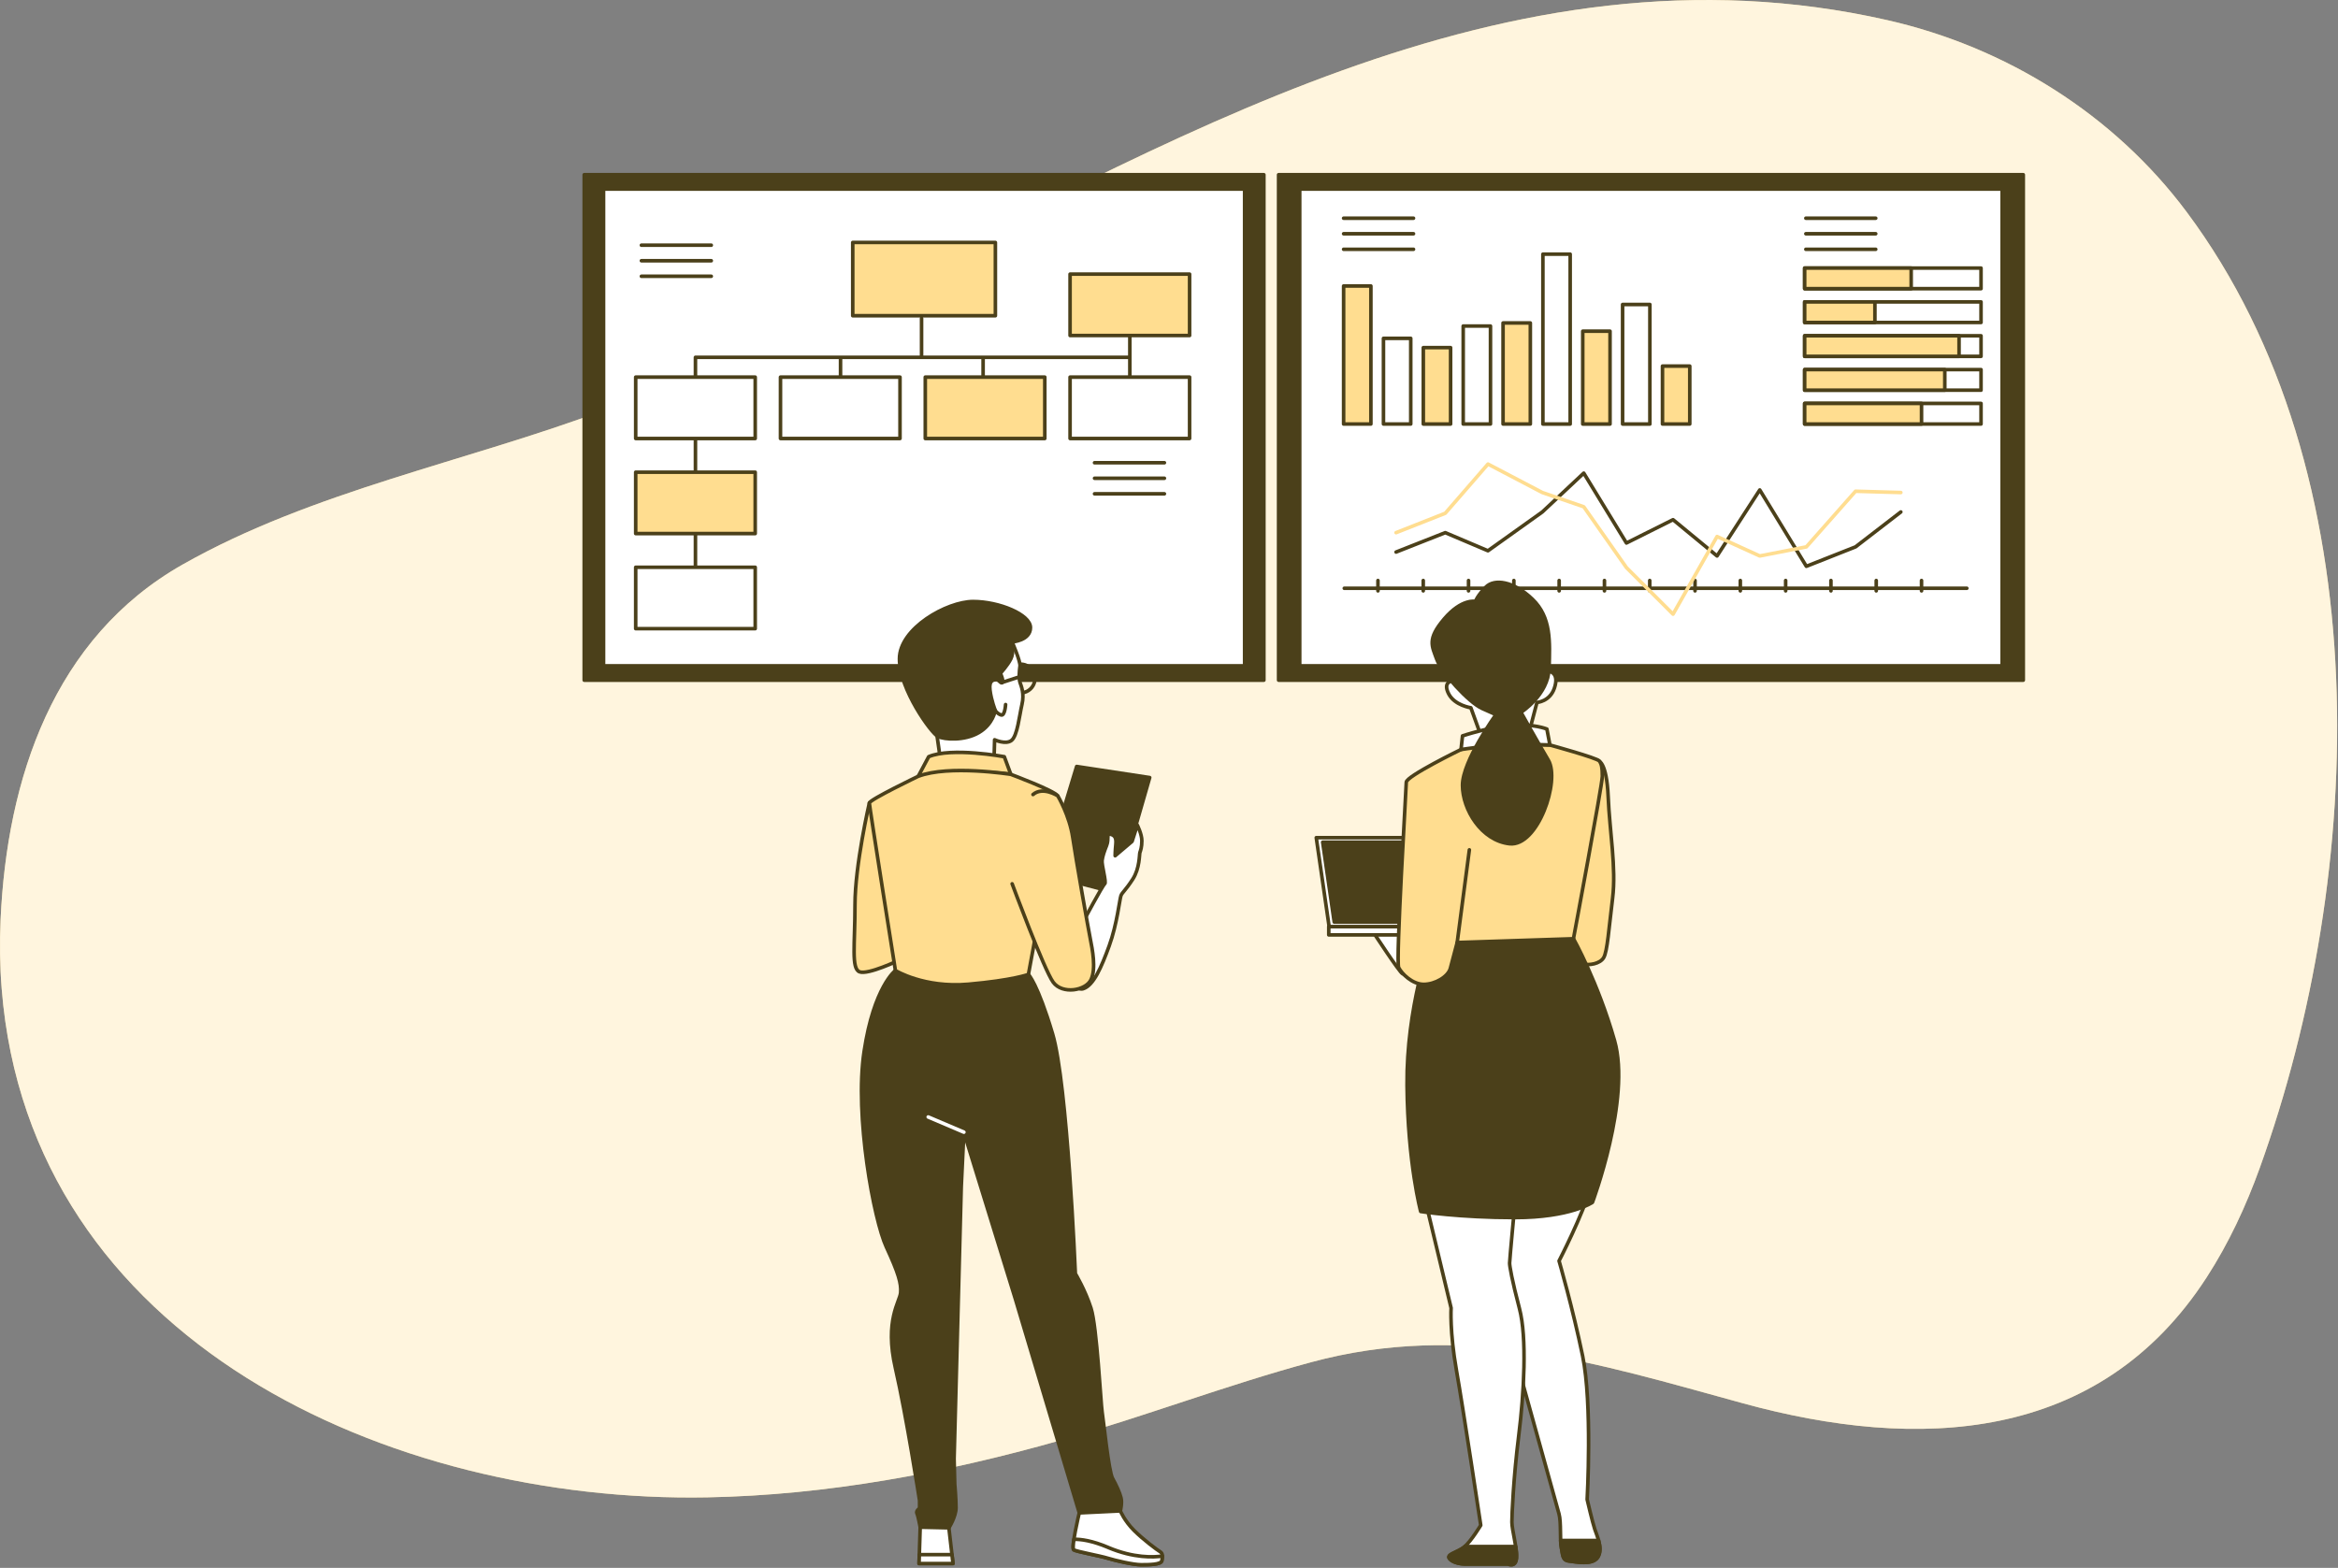 <svg width="653" height="438" viewBox="0 0 653 438" fill="none" xmlns="http://www.w3.org/2000/svg">
<rect x="0" y="0" width="653" height="438" fill="#808080" stroke="none"/>
<g clip-path="url(#clip0_888_30136)">
<path d="M233.79 85.86C325.73 40.59 420.29 -18.6 527.1 5.62C560.22 13.13 590.36 31.91 610.73 59.21C665.2 132.2 660.77 244.01 631.18 326.18C627.32 336.9 622.49 347.3 616.29 356.88C586.25 403.24 535.63 405.43 486.81 392.02C445.49 380.68 408.89 369.01 366.2 380.54C342.56 386.93 319.65 395.71 296.1 402.39C264.03 411.49 230.97 417.67 197.58 418.3C109.22 419.95 8.3 374.88 0.47 276.21C-0.04 269.82 -0.13 263.39 0.16 256.98C1.92 217.59 14.94 178.15 51.02 157.7C87.3 137.14 130.34 129.01 169.14 114.43C191.21 106.14 212.62 96.28 233.78 85.86H233.79Z" fill="#FFDD90"/>
<path opacity="0.7" d="M233.79 85.86C325.73 40.59 420.29 -18.6 527.1 5.62C560.22 13.13 590.36 31.91 610.73 59.21C665.2 132.2 660.77 244.01 631.18 326.18C627.32 336.9 622.49 347.3 616.29 356.88C586.25 403.24 535.63 405.43 486.81 392.02C445.49 380.68 408.89 369.01 366.2 380.54C342.56 386.93 319.65 395.71 296.1 402.39C264.03 411.49 230.97 417.67 197.58 418.3C109.22 419.95 8.3 374.88 0.47 276.21C-0.04 269.82 -0.13 263.39 0.16 256.98C1.92 217.59 14.94 178.15 51.02 157.7C87.3 137.14 130.34 129.01 169.14 114.43C191.21 106.14 212.62 96.28 233.78 85.86H233.79Z" fill="white"/>
<path d="M565.1 48.81H357.11V190.011H565.1V48.81Z" fill="#4B401A" stroke="#4B401A" stroke-linecap="round" stroke-linejoin="round"/>
<path d="M559.19 52.82H363.01V186H559.19V52.82Z" fill="white" stroke="#4B401A" stroke-linecap="round" stroke-linejoin="round"/>
<path d="M353 48.81H163.17V190.011H353V48.81Z" fill="#4B401A" stroke="#4B401A" stroke-linecap="round" stroke-linejoin="round"/>
<path d="M347.62 52.82H168.57V186H347.62V52.82Z" fill="white" stroke="#4B401A" stroke-linecap="round" stroke-linejoin="round"/>
<path d="M375.46 164.34H549.33" stroke="#4B401A" stroke-linecap="round" stroke-linejoin="round"/>
<path d="M384.86 165.06V162.17" stroke="#4B401A" stroke-linecap="round" stroke-linejoin="round"/>
<path d="M397.51 165.06V162.17" stroke="#4B401A" stroke-linecap="round" stroke-linejoin="round"/>
<path d="M410.16 165.06V162.17" stroke="#4B401A" stroke-linecap="round" stroke-linejoin="round"/>
<path d="M422.82 165.06V162.17" stroke="#4B401A" stroke-linecap="round" stroke-linejoin="round"/>
<path d="M435.47 165.06V162.17" stroke="#4B401A" stroke-linecap="round" stroke-linejoin="round"/>
<path d="M448.12 165.06V162.17" stroke="#4B401A" stroke-linecap="round" stroke-linejoin="round"/>
<path d="M460.77 165.06V162.17" stroke="#4B401A" stroke-linecap="round" stroke-linejoin="round"/>
<path d="M473.42 165.06V162.17" stroke="#4B401A" stroke-linecap="round" stroke-linejoin="round"/>
<path d="M486.07 165.06V162.17" stroke="#4B401A" stroke-linecap="round" stroke-linejoin="round"/>
<path d="M498.73 165.06V162.17" stroke="#4B401A" stroke-linecap="round" stroke-linejoin="round"/>
<path d="M511.38 165.06V162.17" stroke="#4B401A" stroke-linecap="round" stroke-linejoin="round"/>
<path d="M524.03 165.06V162.17" stroke="#4B401A" stroke-linecap="round" stroke-linejoin="round"/>
<path d="M536.68 165.06V162.17" stroke="#4B401A" stroke-linecap="round" stroke-linejoin="round"/>
<path d="M389.92 154.22L403.66 148.8L415.59 153.86L430.77 143.02L442.34 132.17L454.26 151.69L467.28 145.18L479.57 155.31L491.5 136.87L504.51 158.2L518.25 152.77L530.9 143.02" stroke="#4B401A" stroke-linecap="round" stroke-linejoin="round"/>
<path d="M389.92 148.801L403.66 143.381L415.59 129.641L430.77 137.591L442.34 141.571L454.26 158.561L467.28 171.571L479.57 149.881L491.5 155.311L504.51 152.771L518.25 137.231L530.9 137.591" stroke="#FFDD90" stroke-linecap="round" stroke-linejoin="round"/>
<path d="M382.89 79.891H375.27V118.451H382.89V79.891Z" fill="#FFDD90" stroke="#4B401A" stroke-linecap="round" stroke-linejoin="round"/>
<path d="M394.02 94.519H386.4V118.45H394.02V94.519Z" fill="white" stroke="#4B401A" stroke-linecap="round" stroke-linejoin="round"/>
<path d="M405.15 97.109H397.53V118.459H405.15V97.109Z" fill="#FFDD90" stroke="#4B401A" stroke-linecap="round" stroke-linejoin="round"/>
<path d="M416.29 91.08H408.67V118.45H416.29V91.08Z" fill="white" stroke="#4B401A" stroke-linecap="round" stroke-linejoin="round"/>
<path d="M427.42 90.221H419.8V118.451H427.42V90.221Z" fill="#FFDD90" stroke="#4B401A" stroke-linecap="round" stroke-linejoin="round"/>
<path d="M438.55 71H430.93V118.46H438.55V71Z" fill="white" stroke="#4B401A" stroke-linecap="round" stroke-linejoin="round"/>
<path d="M449.68 92.519H442.06V118.46H449.68V92.519Z" fill="#FFDD90" stroke="#4B401A" stroke-linecap="round" stroke-linejoin="round"/>
<path d="M460.81 85.061H453.19V118.461H460.81V85.061Z" fill="white" stroke="#4B401A" stroke-linecap="round" stroke-linejoin="round"/>
<path d="M471.95 102.27H464.33V118.45H471.95V102.27Z" fill="#FFDD90" stroke="#4B401A" stroke-linecap="round" stroke-linejoin="round"/>
<path d="M553.3 74.891H504.04V80.641H553.3V74.891Z" fill="white" stroke="#4B401A" stroke-linecap="round" stroke-linejoin="round"/>
<path d="M553.3 84.34H504.04V90.09H553.3V84.34Z" fill="white" stroke="#4B401A" stroke-linecap="round" stroke-linejoin="round"/>
<path d="M553.3 93.801H504.04V99.551H553.3V93.801Z" fill="white" stroke="#4B401A" stroke-linecap="round" stroke-linejoin="round"/>
<path d="M553.3 103.25H504.04V109H553.3V103.25Z" fill="white" stroke="#4B401A" stroke-linecap="round" stroke-linejoin="round"/>
<path d="M553.3 112.701H504.04V118.451H553.3V112.701Z" fill="white" stroke="#4B401A" stroke-linecap="round" stroke-linejoin="round"/>
<path d="M533.79 74.891H504.04V80.641H533.79V74.891Z" fill="#FFDD90" stroke="#4B401A" stroke-linecap="round" stroke-linejoin="round"/>
<path d="M523.66 84.34H504.04V90.09H523.66V84.34Z" fill="#FFDD90" stroke="#4B401A" stroke-linecap="round" stroke-linejoin="round"/>
<path d="M547.16 93.801H504.04V99.551H547.16V93.801Z" fill="#FFDD90" stroke="#4B401A" stroke-linecap="round" stroke-linejoin="round"/>
<path d="M543.18 103.25H504.04V109H543.18V103.25Z" fill="#FFDD90" stroke="#4B401A" stroke-linecap="round" stroke-linejoin="round"/>
<path d="M536.68 112.701H504.04V118.451H536.68V112.701Z" fill="#FFDD90" stroke="#4B401A" stroke-linecap="round" stroke-linejoin="round"/>
<path d="M375.27 60.961H394.79" stroke="#4B401A" stroke-linecap="round" stroke-linejoin="round"/>
<path d="M375.27 65.301H394.79" stroke="#4B401A" stroke-linecap="round" stroke-linejoin="round"/>
<path d="M375.27 69.641H394.79" stroke="#4B401A" stroke-linecap="round" stroke-linejoin="round"/>
<path d="M504.37 60.961H523.89" stroke="#4B401A" stroke-linecap="round" stroke-linejoin="round"/>
<path d="M504.37 65.301H523.89" stroke="#4B401A" stroke-linecap="round" stroke-linejoin="round"/>
<path d="M504.37 69.641H523.89" stroke="#4B401A" stroke-linecap="round" stroke-linejoin="round"/>
<path d="M305.7 129.27H325.22" stroke="#4B401A" stroke-linecap="round" stroke-linejoin="round"/>
<path d="M305.7 133.609H325.22" stroke="#4B401A" stroke-linecap="round" stroke-linejoin="round"/>
<path d="M305.7 137.949H325.22" stroke="#4B401A" stroke-linecap="round" stroke-linejoin="round"/>
<path d="M179.14 68.5H198.66" stroke="#4B401A" stroke-linecap="round" stroke-linejoin="round"/>
<path d="M179.14 72.84H198.66" stroke="#4B401A" stroke-linecap="round" stroke-linejoin="round"/>
<path d="M179.14 77.18H198.66" stroke="#4B401A" stroke-linecap="round" stroke-linejoin="round"/>
<path d="M194.24 167.05V99.82H315.49" stroke="#4B401A" stroke-linecap="round" stroke-linejoin="round"/>
<path d="M315.56 85.16V114.76" stroke="#4B401A" stroke-linecap="round" stroke-linejoin="round"/>
<path d="M274.58 100.221V110.691" stroke="#4B401A" stroke-linecap="round" stroke-linejoin="round"/>
<path d="M257.39 88.9V99.38" stroke="#4B401A" stroke-linecap="round" stroke-linejoin="round"/>
<path d="M234.76 100.221V110.691" stroke="#4B401A" stroke-linecap="round" stroke-linejoin="round"/>
<path d="M278.01 67.731H238.17V88.201H278.01V67.731Z" fill="#FFDD90" stroke="#4B401A" stroke-linecap="round" stroke-linejoin="round"/>
<path d="M210.93 105.35H177.55V122.5H210.93V105.35Z" fill="white" stroke="#4B401A" stroke-linecap="round" stroke-linejoin="round"/>
<path d="M210.93 131.91H177.55V149.06H210.93V131.91Z" fill="#FFDD90" stroke="#4B401A" stroke-linecap="round" stroke-linejoin="round"/>
<path d="M210.93 158.471H177.55V175.621H210.93V158.471Z" fill="white" stroke="#4B401A" stroke-linecap="round" stroke-linejoin="round"/>
<path d="M251.37 105.35H217.99V122.5H251.37V105.35Z" fill="white" stroke="#4B401A" stroke-linecap="round" stroke-linejoin="round"/>
<path d="M291.81 105.35H258.43V122.5H291.81V105.35Z" fill="#FFDD90" stroke="#4B401A" stroke-linecap="round" stroke-linejoin="round"/>
<path d="M332.25 105.35H298.87V122.5H332.25V105.35Z" fill="white" stroke="#4B401A" stroke-linecap="round" stroke-linejoin="round"/>
<path d="M332.25 76.58H298.87V93.73H332.25V76.58Z" fill="#FFDD90" stroke="#4B401A" stroke-linecap="round" stroke-linejoin="round"/>
<path d="M446.46 212.571C446.46 212.571 448.74 212.791 449.16 222.541C449.57 232.291 451.44 242.481 450.4 250.901C449.36 259.321 448.95 265.751 447.91 267.521C446.87 269.291 443.76 269.741 442.1 269.291C440.44 268.851 438.16 267.071 438.16 267.071L437.12 263.081L446.45 212.561L446.46 212.571Z" fill="#FFDD90" stroke="#4B401A" stroke-linecap="round" stroke-linejoin="round"/>
<path d="M383.64 260.539C383.64 260.539 390.86 271.579 391.71 271.999C392.56 272.419 395.74 272.849 396.17 269.239C396.59 265.629 392.56 258.629 392.56 258.629L383.65 260.539H383.64Z" fill="white" stroke="#4B401A" stroke-linecap="round" stroke-linejoin="round"/>
<path d="M411.02 258.84H371.12V261.17H411.02V258.84Z" fill="white" stroke="#4B401A" stroke-linecap="round" stroke-linejoin="round"/>
<path d="M399.46 234.01H367.63L371.22 258.84H403.06L399.46 234.01Z" fill="white" stroke="#4B401A" stroke-linecap="round" stroke-linejoin="round"/>
<path d="M398.03 235.27H369.42L372.65 257.58H401.26L398.03 235.27Z" fill="#4B401A" stroke="#4B401A" stroke-linecap="round" stroke-linejoin="round"/>
<path d="M423.76 380.891C423.76 380.891 434.8 420.581 435.43 422.921C436.07 425.251 435.64 430.351 436.07 432.261C436.49 434.171 436.28 435.871 438.19 436.081C440.1 436.291 444.77 437.351 446.26 435.021C447.75 432.691 446.05 429.081 445.41 427.171C444.77 425.261 443.29 418.891 443.29 418.891C443.29 418.891 444.78 392.151 442.02 378.771C439.26 365.401 435.44 352.241 435.44 352.241C435.44 352.241 442.23 339.081 444.14 331.861C444.14 331.861 417.61 328.891 417.61 331.861C417.61 334.831 414.43 359.031 423.77 380.891H423.76Z" fill="white" stroke="#4B401A" stroke-linecap="round" stroke-linejoin="round"/>
<path d="M436.07 432.252C436.49 434.162 436.28 435.862 438.19 436.072C440.1 436.282 444.77 437.342 446.26 435.012C447.1 433.682 446.92 431.942 446.49 430.342H435.89C435.92 431.112 435.97 431.782 436.08 432.252H436.07Z" fill="#4B401A" stroke="#4B401A" stroke-linecap="round" stroke-linejoin="round"/>
<path d="M397.86 334.401L405.29 365.391C405.29 365.391 404.87 371.971 406.78 382.791C408.69 393.611 413.57 426.091 413.57 426.091C413.57 426.091 411.02 430.331 409.11 432.031C407.2 433.731 403.8 434.151 404.86 435.431C405.92 436.711 408.47 436.921 409.11 436.921H421.21C421.21 436.921 423.33 437.981 423.54 435.221C423.75 432.461 422.27 427.371 422.27 425.241C422.27 423.111 422.69 412.931 424.18 401.041C425.67 389.151 426.51 373.661 424.39 365.591C422.27 357.521 421.63 353.701 421.63 352.861C421.63 352.021 423.12 336.091 423.12 336.091L397.86 334.391V334.401Z" fill="white" stroke="#4B401A" stroke-linecap="round" stroke-linejoin="round"/>
<path d="M423.55 435.221C423.62 434.341 423.51 433.221 423.34 432.041H409.12C407.21 433.741 403.81 434.161 404.87 435.441C405.93 436.711 408.48 436.931 409.12 436.931H421.22C421.22 436.931 423.34 437.991 423.55 435.231V435.221Z" fill="#4B401A" stroke="#4B401A" stroke-linecap="round" stroke-linejoin="round"/>
<path d="M399.56 262.88C399.56 262.88 392.77 281.35 392.98 303.21C393.19 325.07 396.8 338.44 396.8 338.44C396.8 338.44 407.62 340.14 423.12 340.14C438.62 340.14 444.77 335.89 444.77 335.89C444.77 335.89 455.59 307.02 450.93 290.68C446.27 274.34 439.47 262.24 439.47 262.24L399.57 262.88H399.56Z" fill="#4B401A" stroke="#4B401A" stroke-linecap="round" stroke-linejoin="round"/>
<path d="M408.05 209.39C408.05 209.39 392.77 216.82 392.77 218.52C392.77 220.22 389.8 268.61 390.65 270.31C391.5 272.01 394.47 274.98 397.65 274.98C400.83 274.98 404.44 272.86 405.08 270.52C405.72 268.19 406.99 263.3 406.99 263.3L439.46 262.24C439.46 262.24 447.53 219.15 447.53 216.82C447.53 214.49 447.32 213.42 446.68 212.58C446.04 211.73 432.88 208.12 432.88 208.12C432.88 208.12 413.14 207.27 408.05 209.39Z" fill="#FFDD90" stroke="#4B401A" stroke-linecap="round" stroke-linejoin="round"/>
<path d="M406.99 263.3L410.39 237.41" stroke="#4B401A" stroke-linecap="round" stroke-linejoin="round"/>
<path d="M405.29 190.29C405.29 190.29 402.96 190.71 404.65 193.9C406.35 197.08 410.81 197.72 410.81 197.72L413.57 205.36L427.15 204.3L429.27 196.23C429.27 196.23 432.88 196.02 434.15 192.2C435.42 188.38 433.51 187.11 430.97 187.53C428.42 187.95 405.29 190.29 405.29 190.29Z" fill="white" stroke="#4B401A" stroke-linecap="round" stroke-linejoin="round"/>
<path d="M432.04 203.659C432.04 203.659 428.43 202.169 422.28 202.599C416.12 203.019 408.48 205.569 408.48 205.569L408.06 209.389C408.06 209.389 417.82 207.899 422.07 207.899C426.32 207.899 432.89 208.109 432.89 208.109L432.04 203.649V203.659Z" fill="white" stroke="#4B401A" stroke-linecap="round" stroke-linejoin="round"/>
<path d="M412.08 168C412.08 168 408.26 167.15 403.38 172.88C398.5 178.61 399.98 180.52 401.26 184.13C402.53 187.74 410.17 196.23 413.99 197.93L417.81 199.63C417.81 199.63 408.47 212.58 408.47 219.37C408.47 226.16 413.78 234.86 421.63 235.71C429.48 236.56 435.85 218.09 432.45 212.36C429.05 206.63 424.81 198.99 424.81 198.99C424.81 198.99 432.45 194.11 432.66 186.68C432.87 179.25 433.3 172.46 427.99 167.37C422.68 162.28 417.38 161.64 415.04 163.97C412.7 166.3 412.07 168 412.07 168H412.08Z" fill="#4B401A" stroke="#4B401A" stroke-linecap="round" stroke-linejoin="round"/>
<path d="M282.69 179.339C282.69 179.339 285.06 184.799 284.88 186.079C284.7 187.349 284.52 189.539 284.88 190.629C285.24 191.719 286.15 193.729 285.43 196.819C284.71 199.909 284.16 205.559 282.52 206.839C280.88 208.109 277.79 206.659 277.79 206.659L277.61 213.029L262.86 213.579L261.4 203.379C261.4 203.379 258.49 192.819 262.49 183.349C266.5 173.879 281.61 177.709 282.7 179.339H282.69Z" fill="white" stroke="#4B401A" stroke-linecap="round" stroke-linejoin="round"/>
<path d="M277.95 198.46C277.95 198.46 278.5 199.37 279.59 199.73C280.68 200.09 280.86 196.82 280.86 196.82" stroke="#4B401A" stroke-linecap="round" stroke-linejoin="round"/>
<path d="M279.96 190.628L288.33 187.898" stroke="#4B401A" stroke-linecap="round" stroke-linejoin="round"/>
<path d="M285.05 185.539C287.26 185.539 289.06 187.329 289.06 189.549C289.06 191.429 287.77 192.999 286.03 193.439" stroke="#4B401A" stroke-linecap="round" stroke-linejoin="round"/>
<path d="M282.69 179.339C282.69 179.339 283.24 182.249 282.33 184.069C281.42 185.889 279.42 188.079 279.42 188.079C279.42 188.079 280.33 190.079 279.97 190.629C279.61 191.179 279.06 189.899 278.33 189.899C277.6 189.899 276.14 189.899 276.51 192.809C276.87 195.719 277.97 198.449 277.97 198.449C277.97 198.449 277.42 202.269 273.42 204.639C269.41 207.009 263.77 206.639 261.95 205.729C260.13 204.819 251.21 192.619 251.21 184.059C251.21 175.499 264.5 168.039 271.79 168.039C279.08 168.039 287.81 171.679 287.81 175.319C287.81 178.959 282.71 179.329 282.71 179.329L282.69 179.339Z" fill="#4B401A" stroke="#4B401A" stroke-linecap="round" stroke-linejoin="round"/>
<path d="M259.38 211.389L256.47 216.849C256.47 216.849 263.75 215.939 270.67 215.759C277.59 215.579 282.32 216.309 282.32 216.309L280.5 211.389C280.5 211.389 265.75 208.659 259.38 211.389Z" fill="#FFDD90" stroke="#4B401A" stroke-linecap="round" stroke-linejoin="round"/>
<path d="M242.81 224.318C242.81 224.318 238.8 241.618 238.8 252.728C238.8 263.838 237.71 270.578 240.07 271.488C242.44 272.398 251.18 268.208 251.18 268.208L246.63 227.788L242.81 224.328V224.318Z" fill="#FFDD90" stroke="#4B401A" stroke-linecap="round" stroke-linejoin="round"/>
<path d="M250.09 271.119C250.09 271.119 244.08 275.669 241.35 293.699C238.62 311.729 244.08 340.859 247.54 348.329C251 355.799 251.73 358.529 251.55 361.079C251.37 363.629 247 368.729 250.09 382.199C253.19 395.669 256.83 419.159 256.83 419.159V421.349C256.83 421.349 255.74 422.079 256.1 422.809C256.46 423.539 257.01 426.629 257.01 426.629L265.02 426.809C265.02 426.809 267.02 423.709 267.02 421.169C267.02 418.629 266.66 414.609 266.66 414.609L266.48 407.509L268.48 331.579L269.21 316.279L283.6 362.899L301.45 422.629C301.45 422.629 306.37 422.989 308.19 422.809C310.01 422.629 312.92 422.079 312.92 422.079C312.92 422.079 313.47 419.889 313.1 418.439C312.74 416.979 311.83 414.979 310.73 412.979C309.63 410.979 308.18 396.589 307.82 394.409C307.46 392.219 306.36 370.559 304.72 365.459C303.08 360.359 300.35 355.809 300.35 355.809C300.35 355.809 298.16 302.819 293.98 288.799C289.8 274.779 287.24 272.229 287.24 272.229C287.24 272.229 268.3 274.599 250.09 271.139V271.119Z" fill="#4B401A" stroke="#4B401A" stroke-linecap="round" stroke-linejoin="round"/>
<path d="M256.47 216.859C256.47 216.859 242.81 223.419 242.81 224.329C242.81 225.239 250.09 271.129 250.09 271.129C250.09 271.129 258.1 276.049 270.48 274.949C282.86 273.859 287.23 272.219 287.23 272.219C287.23 272.219 296.33 223.779 295.42 222.329C294.51 220.869 282.31 216.319 282.31 216.319C282.31 216.319 265.01 213.589 256.45 216.869L256.47 216.859Z" fill="#FFDD90" stroke="#4B401A" stroke-linecap="round" stroke-linejoin="round"/>
<path d="M300.71 214.119L321.11 217.219L311.82 249.449L291.61 244.169L300.71 214.119Z" fill="#4B401A" stroke="#4B401A" stroke-linecap="round" stroke-linejoin="round"/>
<path d="M302.54 257.46C302.54 257.46 308 247.26 308.55 246.9C309.1 246.54 307.64 241.62 307.82 240.34C308 239.07 308.37 237.97 309.09 236.15C309.82 234.33 308.91 232.69 310.18 233.05C311.45 233.41 311.82 234.14 311.64 235.96C311.46 237.78 311.46 239.06 311.46 239.06L316.19 235.05L317.65 230.5C317.65 230.5 318.92 233.05 318.92 234.87C318.92 236.69 318.56 237.6 318.37 238.15C318.19 238.7 318.37 242.52 316.37 245.62C314.37 248.72 313.46 249.26 313.09 250.17C312.73 251.08 312 258.18 309.81 264.19C307.62 270.2 305.44 275.3 302.53 276.21C299.62 277.12 297.43 269.65 298.71 265.28C299.98 260.91 302.53 257.45 302.53 257.45L302.54 257.46Z" fill="white" stroke="#4B401A" stroke-linecap="round" stroke-linejoin="round"/>
<path d="M282.69 246.9C282.69 246.9 291.61 270.94 294.16 274.4C296.71 277.86 303.26 276.77 304.72 273.67C306.18 270.57 305.08 265.11 304.54 262.38C303.99 259.65 300.53 240.16 299.62 233.97C298.71 227.78 295.43 222.32 295.43 222.32C295.43 222.32 291.24 219.59 288.51 221.96" fill="#FFDD90"/>
<path d="M282.69 246.9C282.69 246.9 291.61 270.94 294.16 274.4C296.71 277.86 303.26 276.77 304.72 273.67C306.18 270.57 305.08 265.11 304.54 262.38C303.99 259.65 300.53 240.16 299.62 233.97C298.71 227.78 295.43 222.32 295.43 222.32C295.43 222.32 291.24 219.59 288.51 221.96" stroke="#4B401A" stroke-linecap="round" stroke-linejoin="round"/>
<path d="M269.21 316.279L259.25 312.039" stroke="white" stroke-linecap="round" stroke-linejoin="round"/>
<path d="M257.01 426.629L256.69 436.789H266.17L265.02 426.809L257.01 426.629Z" fill="white" stroke="#4B401A" stroke-linecap="round" stroke-linejoin="round"/>
<path d="M256.69 436.789H266.17L265.88 434.299H256.77L256.69 436.789Z" fill="white" stroke="#4B401A" stroke-linecap="round" stroke-linejoin="round"/>
<path d="M301.44 422.62C301.44 422.62 299.08 432.47 299.91 432.97C300.74 433.47 307.22 434.63 309.38 435.3C311.54 435.96 316.53 437.13 318.69 437.13C320.85 437.13 324.34 437.13 324.51 435.97C324.68 434.81 324.84 433.98 324.01 433.48C323.18 432.98 319.36 430.16 316.7 427.5C314.04 424.84 312.91 422.09 312.91 422.09L301.44 422.64V422.62Z" fill="white" stroke="#4B401A" stroke-linecap="round" stroke-linejoin="round"/>
<path d="M309.55 432.3C304.99 430.37 301.88 429.97 299.94 430.02C299.71 431.57 299.63 432.79 299.91 432.96C300.74 433.46 307.22 434.62 309.38 435.29C311.54 435.95 316.53 437.12 318.69 437.12C320.85 437.12 324.34 437.12 324.51 435.96C324.58 435.48 324.64 435.05 324.64 434.69C322.31 435.06 316.66 435.32 309.55 432.31V432.3Z" fill="white" stroke="#4B401A" stroke-linecap="round" stroke-linejoin="round"/>
</g>
<defs>
<clipPath id="clip0_888_30136">
<rect width="652.77" height="437.62" fill="white"/>
</clipPath>
</defs>
</svg>
